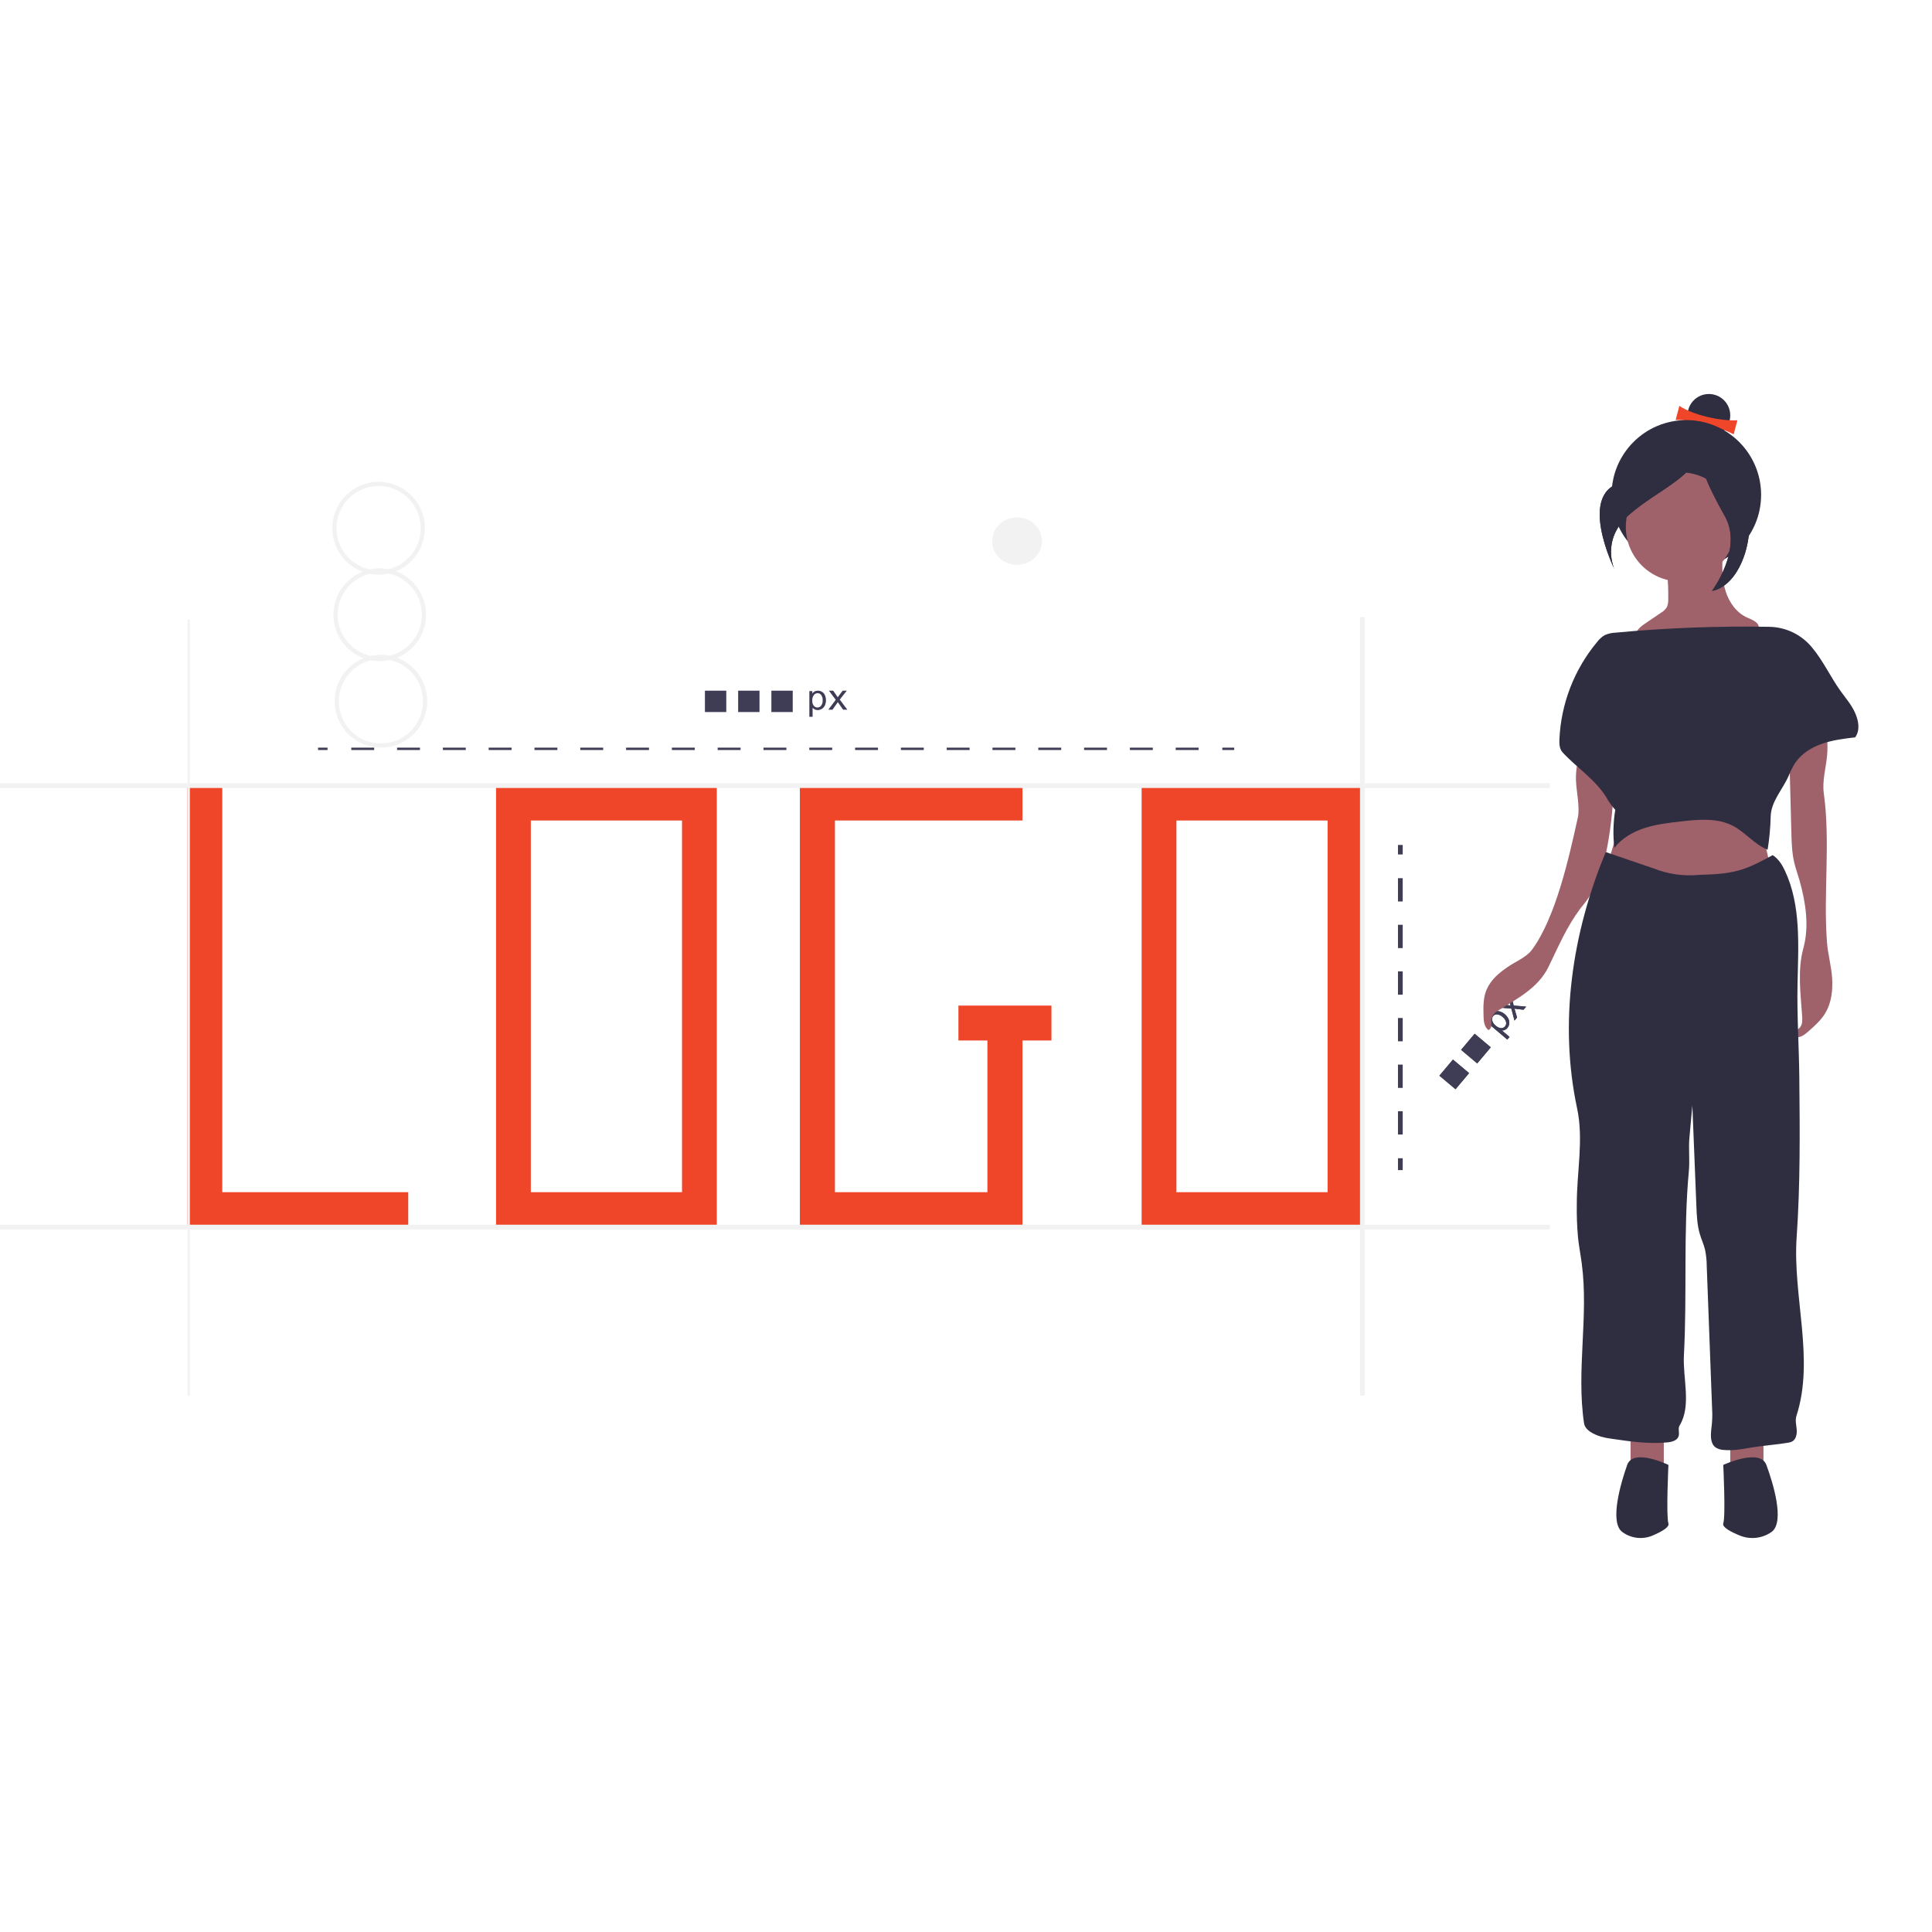 <svg width="814" height="814" viewBox="0 0 814 814" fill="none" xmlns="http://www.w3.org/2000/svg">
<path d="M635.066 438L626 430.316L626.851 429.296L627.703 430.018C627.572 429.546 627.548 429.05 627.632 428.567C627.74 428.079 627.97 427.627 628.301 427.254C628.733 426.715 629.318 426.322 629.978 426.127C630.646 425.94 631.355 425.96 632.012 426.183C632.746 426.423 633.426 426.808 634.012 427.316C634.642 427.833 635.156 428.481 635.519 429.215C635.846 429.864 635.969 430.597 635.872 431.318C635.787 431.989 635.513 432.622 635.084 433.141C634.798 433.495 634.43 433.772 634.011 433.947C633.631 434.107 633.221 434.185 632.809 434.176L636 436.88L635.066 438ZM630.16 432.111C630.779 432.727 631.593 433.105 632.46 433.179C632.773 433.191 633.084 433.131 633.369 433.003C633.655 432.875 633.907 432.683 634.108 432.442C634.314 432.194 634.46 431.902 634.536 431.588C634.613 431.275 634.617 430.947 634.548 430.632C634.315 429.753 633.786 428.983 633.051 428.455C632.426 427.84 631.611 427.462 630.741 427.385C630.429 427.366 630.117 427.421 629.829 427.545C629.541 427.669 629.286 427.858 629.083 428.097C628.882 428.351 628.742 428.648 628.674 428.965C628.606 429.282 628.612 429.611 628.69 429.926C628.914 430.804 629.434 431.576 630.16 432.111Z" fill="#3F3D56"/>
<path d="M638.093 430L636.767 424.958L632 424.545L633.111 423.213L635.378 423.488C635.807 423.541 636.162 423.593 636.442 423.642C636.328 423.249 636.232 422.896 636.155 422.58L635.564 420.272L636.626 419L637.75 423.659L643 424.118L641.909 425.426L638.895 425.074L638.086 424.974L639.169 428.71L638.093 430Z" fill="#3F3D56"/>
<path d="M612.166 446.416L606.453 453.211L613.248 458.924L618.961 452.129L612.166 446.416Z" fill="#3F3D56"/>
<path d="M621.306 435.541L615.594 442.336L622.389 448.049L628.101 441.254L621.306 435.541Z" fill="#3F3D56"/>
<path d="M635.066 438L626 430.316L626.851 429.296L627.703 430.018C627.572 429.546 627.548 429.05 627.632 428.567C627.74 428.079 627.97 427.627 628.301 427.254C628.733 426.715 629.318 426.322 629.978 426.127C630.646 425.94 631.355 425.96 632.012 426.183C632.746 426.423 633.426 426.808 634.012 427.316C634.642 427.833 635.156 428.481 635.519 429.215C635.846 429.864 635.969 430.597 635.872 431.318C635.787 431.989 635.513 432.622 635.084 433.141C634.798 433.495 634.43 433.772 634.011 433.947C633.631 434.107 633.221 434.185 632.809 434.176L636 436.88L635.066 438ZM630.16 432.111C630.779 432.727 631.593 433.105 632.46 433.179C632.773 433.191 633.084 433.131 633.369 433.003C633.655 432.875 633.907 432.683 634.108 432.442C634.314 432.194 634.46 431.902 634.536 431.588C634.613 431.275 634.617 430.947 634.548 430.632C634.315 429.753 633.786 428.983 633.051 428.455C632.426 427.84 631.611 427.462 630.741 427.385C630.429 427.366 630.117 427.421 629.829 427.545C629.541 427.669 629.286 427.858 629.083 428.097C628.882 428.351 628.742 428.648 628.674 428.965C628.606 429.282 628.612 429.611 628.69 429.926C628.914 430.804 629.434 431.576 630.16 432.111Z" fill="#3F3D56"/>
<path d="M638.093 430L636.767 424.958L632 424.545L633.111 423.213L635.378 423.488C635.807 423.541 636.162 423.593 636.442 423.642C636.328 423.249 636.232 422.896 636.155 422.58L635.564 420.272L636.626 419L637.75 423.659L643 424.118L641.909 425.426L638.895 425.074L638.086 424.974L639.169 428.71L638.093 430Z" fill="#3F3D56"/>
<path d="M612.166 446.416L606.453 453.211L613.248 458.924L618.961 452.129L612.166 446.416Z" fill="#3F3D56"/>
<path d="M621.306 435.541L615.594 442.336L622.389 448.049L628.101 441.254L621.306 435.541Z" fill="#3F3D56"/>
<path d="M428.5 238C434.299 238 439 233.523 439 228C439 222.477 434.299 218 428.5 218C422.701 218 418 222.477 418 228C418 233.523 422.701 238 428.5 238Z" fill="#F2F2F2"/>
<path d="M179.512 258.738C179.454 254.8 178.213 250.97 175.949 247.749C173.686 244.528 170.506 242.067 166.824 240.685C171.044 238.976 174.535 235.843 176.693 231.827C178.852 227.812 179.541 223.166 178.643 218.695C177.744 214.223 175.314 210.207 171.773 207.342C168.232 204.476 163.803 202.941 159.252 203.002C154.701 203.063 150.315 204.716 146.851 207.676C143.388 210.635 141.067 214.715 140.288 219.209C139.509 223.703 140.322 228.328 142.587 232.285C144.852 236.241 148.425 239.28 152.689 240.875C149.043 242.35 145.927 244.895 143.75 248.176C141.573 251.458 140.436 255.322 140.488 259.262C140.541 263.202 141.781 267.034 144.045 270.255C146.309 273.477 149.492 275.938 153.176 277.315C148.956 279.024 145.465 282.157 143.307 286.173C141.148 290.188 140.459 294.834 141.357 299.305C142.256 303.777 144.686 307.793 148.227 310.658C151.768 313.524 156.197 315.059 160.748 314.998C165.299 314.937 169.685 313.284 173.149 310.324C176.612 307.365 178.933 303.285 179.712 298.791C180.491 294.297 179.678 289.672 177.413 285.715C175.148 281.759 171.575 278.72 167.311 277.125C170.954 275.646 174.067 273.1 176.244 269.819C178.42 266.539 179.559 262.677 179.512 258.738ZM141.776 222.798C141.728 219.454 142.623 216.164 144.357 213.307C146.092 210.449 148.595 208.14 151.58 206.645C154.566 205.149 157.911 204.528 161.233 204.852C164.554 205.176 167.718 206.433 170.359 208.477C173 210.522 175.011 213.272 176.163 216.411C177.315 219.55 177.559 222.951 176.869 226.223C176.178 229.495 174.581 232.506 172.26 234.909C169.938 237.312 166.988 239.01 163.747 239.809C161.1 239.29 158.374 239.327 155.742 239.916C151.829 239.059 148.319 236.902 145.784 233.795C143.248 230.687 141.836 226.812 141.776 222.798ZM178.224 295.202C178.272 298.546 177.377 301.836 175.643 304.693C173.908 307.551 171.405 309.86 168.42 311.355C165.434 312.851 162.089 313.472 158.767 313.148C155.445 312.824 152.282 311.567 149.641 309.523C147 307.478 144.989 304.728 143.837 301.589C142.685 298.45 142.441 295.049 143.131 291.777C143.822 288.505 145.419 285.494 147.74 283.091C150.062 280.688 153.012 278.99 156.253 278.191C158.9 278.71 161.626 278.673 164.258 278.084C168.171 278.941 171.681 281.098 174.216 284.205C176.751 287.313 178.164 291.188 178.224 295.202ZM164.234 276.248C161.586 275.73 158.861 275.767 156.229 276.356C152.312 275.505 148.799 273.35 146.262 270.241C143.726 267.132 142.316 263.253 142.262 259.238C142.209 255.222 143.515 251.307 145.967 248.131C148.42 244.956 151.874 242.707 155.766 241.752C158.414 242.27 161.139 242.233 163.771 241.644C167.688 242.495 171.201 244.65 173.737 247.759C176.274 250.868 177.684 254.747 177.738 258.762C177.791 262.778 176.485 266.693 174.033 269.868C171.58 273.044 168.126 275.293 164.233 276.248H164.234Z" fill="#F2F2F2"/>
<path d="M93.651 331H79V502.299V517H93.651H172V502.299H93.651V331Z" fill="#EF4629"/>
<path d="M223.651 331H209V517H302V331H223.651ZM287.349 502.299H223.651V345.701H287.349V502.299Z" fill="#EF4629"/>
<path d="M559.349 331H481V517H574V331H559.349ZM559.349 502.299H495.651V345.701H559.349V502.299Z" fill="#EF4629"/>
<path d="M416.018 423.68H403.812V438.381H416.018V502.299H351.776V345.701H430.794V331H351.776H337V345.701V502.299V517H351.776H416.018H430.794V502.299V438.381H443V423.68H430.794H416.018Z" fill="#EF4629"/>
<path d="M138 315H134V316H138V315Z" fill="#3F3D56"/>
<path d="M505 316H495.351V315H505V316ZM485.703 316H476.054V315H485.703V316ZM466.406 316H456.757V315H466.406V316ZM447.108 316H437.46V315H447.108V316ZM427.811 316H418.162V315H427.811V316ZM408.514 316H398.865V315H408.514V316ZM389.216 316H379.568V315H389.216V316ZM369.919 316H360.27V315H369.919V316ZM350.622 316H340.973V315H350.622V316ZM331.325 316H321.676V315H331.325L331.325 316ZM312.027 316H302.378V315H312.027V316ZM292.73 316H283.081V315H292.73V316ZM273.432 316H263.784V315H273.432V316ZM254.135 316H244.486V315H254.135V316ZM234.838 316H225.189V315H234.838V316ZM215.54 316H205.892V315H215.54L215.54 316ZM196.243 316H186.595V315H196.243V316ZM176.946 316H167.297V315H176.946V316ZM157.649 316H148V315H157.649V316Z" fill="#3F3D56"/>
<path d="M520 315H515V316H520V315Z" fill="#3F3D56"/>
<path d="M591 356H589V360H591V356Z" fill="#3F3D56"/>
<path d="M591 478H589V468.182H591V478ZM591 458.364H589V448.545H591V458.364ZM591 438.727H589V428.909H591V438.727ZM591 419.091H589V409.273H591V419.091ZM591 399.455H589V389.636H591V399.455ZM591 379.818H589V370H591V379.818Z" fill="#3F3D56"/>
<path d="M591 488H589V493H591V488Z" fill="#3F3D56"/>
<path d="M80 261H79V588H80V261Z" fill="#F2F2F2"/>
<path d="M575 260H573V588H575V260Z" fill="#F2F2F2"/>
<path d="M653 516H0V518H653V516Z" fill="#F2F2F2"/>
<path d="M653 330H0V332H653V330Z" fill="#F2F2F2"/>
<path d="M702.868 252.599C702.927 253.723 702.717 254.845 702.255 255.87C701.625 256.83 700.778 257.627 699.784 258.195L692.568 263.097C690.44 264.543 688.034 267.105 689.399 269.294C689.926 270.001 690.639 270.545 691.458 270.863C698.848 274.437 707.284 275.117 715.482 274.985C720.709 274.901 726.177 274.435 730.603 271.632C732.71 270.298 734.529 268.463 736.842 267.538C738.442 266.897 740.522 266.43 740.932 264.745C741.488 262.462 738.504 261.197 736.35 260.292C731.74 258.355 728.539 253.878 727.039 249.079C725.539 244.281 725.528 239.148 725.764 234.123C725.828 233.765 725.821 233.397 725.742 233.042C725.663 232.687 725.514 232.351 725.305 232.054C724.827 231.661 724.228 231.449 723.611 231.455C718.643 230.95 713.642 230.865 708.66 231.201C706.806 231.182 704.98 231.661 703.37 232.587C700.339 234.679 702.059 238.224 702.379 241.167C702.786 244.963 702.949 248.782 702.868 252.599Z" fill="#9F616A"/>
<path d="M720 184C724.971 184 729 179.971 729 175C729 170.029 724.971 166 720 166C715.029 166 711 170.029 711 175C711 179.971 715.029 184 720 184Z" fill="#2F2E41"/>
<path d="M730.445 183C723.719 179.494 712.148 176.736 706 176.934L707.555 171C712.998 174.69 724.508 177.499 732 177.066L730.445 183Z" fill="#EF4629"/>
<path d="M710.5 240C727.897 240 742 225.897 742 208.5C742 191.103 727.897 177 710.5 177C693.103 177 679 191.103 679 208.5C679 225.897 693.103 240 710.5 240Z" fill="#2F2E41"/>
<path d="M701 602H687V627H701V602Z" fill="#9F616A"/>
<path d="M743 602H729V627H743V602Z" fill="#9F616A"/>
<path d="M682.998 345.333L676 368.585L747 370L741.322 345.333L722.741 333L682.998 345.333Z" fill="#9F616A"/>
<path d="M708 245C720.703 245 731 234.703 731 222C731 209.297 720.703 199 708 199C695.297 199 685 209.297 685 222C685 234.703 695.297 245 708 245Z" fill="#9F616A"/>
<path d="M666.236 316C664.646 320.03 663.882 324.345 663.989 328.682C664.186 333.712 665.736 340.145 664.77 344.508C661.036 361.389 655.498 386.454 645.486 400.124C643.136 403.333 638.538 405.102 635.052 407.533C631.566 409.964 628.247 412.622 626.358 416.924C624.888 420.271 624.938 424.332 625.05 428.131C625.112 430.226 625.312 432.618 627.108 434C627.481 433.841 627.796 433.571 628.011 433.225C628.226 432.879 628.331 432.474 628.31 432.066C628.399 431.204 628.23 430.326 628.375 429.438C628.545 428.655 628.886 427.921 629.374 427.289C629.861 426.657 630.481 426.143 631.19 425.785C639.366 420.675 648.114 416.216 652.446 407.321C656.779 398.426 660.065 390.492 665.931 382.658C667.588 380.679 669.128 378.603 670.542 376.44C672.822 372.48 674.536 368.213 675.633 363.767C678.031 354.452 679.113 344.643 679.844 335.141C680.218 330.284 680.192 325.082 676.547 321.942C673.176 319.038 669.072 319.406 666.236 316Z" fill="#9F616A"/>
<path d="M768.661 305C769.818 309.292 770.206 313.765 769.808 318.2C769.323 323.571 767.685 328.923 768.421 334.264C771.266 354.929 768.163 376.309 769.761 397.115C770.137 402 771.665 407.406 771.937 412.298C772.209 417.19 771.657 422.293 769.235 426.514C767.351 429.796 764.471 432.327 761.644 434.794C760.085 436.154 758.032 437.601 756.165 436.741C756.001 436.357 755.959 435.929 756.047 435.519C756.134 435.109 756.346 434.738 756.651 434.46C757.208 433.848 757.943 433.42 758.455 432.768C759.444 431.511 759.403 429.729 759.292 428.116C758.635 418.535 757.264 408.711 759.809 399.469C762.346 390.254 760.787 380.192 758.202 370.992C757.511 368.533 756.61 366.136 756.009 363.652C754.967 359.344 754.847 354.865 754.732 350.427L754.021 323.047C753.9 318.382 754.177 312.881 757.961 310.303C761.46 307.918 765.907 308.257 768.661 305Z" fill="#9F616A"/>
<path d="M746.875 360.285C742.238 362.812 737.55 365.36 732.46 366.77C727.132 368.246 721.543 368.425 716.016 368.596C709.422 369.253 702.766 368.311 696.613 365.85L676.547 359C662.35 393.094 656.771 430.872 664.474 466.991C667.279 480.142 664.341 493.763 664.346 507.21C664.263 511.976 664.436 516.742 664.865 521.49C665.263 525.151 665.965 528.773 666.447 532.424C669.38 554.666 664.086 577.426 667.391 599.616C667.845 602.663 671.539 604.349 674.477 605.275C675.959 605.698 677.472 606.003 679.003 606.185C686.783 607.324 694.655 608.466 702.482 607.718C704.395 607.535 706.662 606.948 707.243 605.117C707.707 603.657 706.862 601.911 707.658 600.603C712.741 592.249 708.954 580.802 709.476 571.037C710.858 545.206 709.168 519.239 711.552 493.481C712.008 488.55 711.357 484.197 711.804 479.266L712.107 475.916L713.029 465.742C713.579 479.924 714.171 493.766 714.721 507.949C714.881 512.073 715.05 516.251 716.259 520.197C716.899 522.286 717.825 524.285 718.35 526.406C718.835 528.699 719.084 531.035 719.092 533.379L721.439 595.859C721.427 598.107 721.267 600.352 720.96 602.579C720.73 605.135 720.683 608.147 722.695 609.742C723.744 610.461 724.979 610.863 726.251 610.9C730.078 611.259 733.919 610.583 737.703 609.908C741.534 609.226 749.492 608.544 753.322 607.861C753.902 607.787 754.468 607.628 755.001 607.388C756.729 606.504 757.156 604.217 756.993 602.283C756.829 600.35 756.294 598.357 756.892 596.511C764.646 572.576 755.233 546.296 756.979 521.197C758.534 498.845 758.315 476.412 758.095 454.007C757.965 440.758 757.07 427.798 757.346 414.551C757.684 398.41 758.886 381.504 752.047 366.88C750.84 364.298 749.274 361.823 746.875 360.285Z" fill="#2F2E41"/>
<path d="M702.95 617.2C702.95 617.2 688.134 610 685.579 617.2C683.025 624.399 677.916 641.37 683.536 645.484C685.353 646.817 687.482 647.655 689.716 647.914C691.95 648.173 694.213 647.845 696.284 646.963C699.914 645.41 703.468 643.448 702.949 641.884C701.928 638.798 702.95 617.2 702.95 617.2Z" fill="#2F2E41"/>
<path d="M726.053 617.2C726.053 617.2 741.542 610 744.212 617.2C746.883 624.399 752.224 641.37 746.349 645.484C744.449 646.817 742.223 647.655 739.887 647.914C737.552 648.173 735.186 647.845 733.021 646.963C729.227 645.41 725.511 643.448 726.053 641.884C727.121 638.798 726.053 617.2 726.053 617.2Z" fill="#2F2E41"/>
<path d="M745.448 264.092C723.838 263.708 702.222 264.528 680.703 266.55C679.101 266.597 677.524 266.962 676.064 267.623C674.841 268.364 673.771 269.332 672.911 270.475C663.279 282.029 657.698 296.419 657.023 311.443C656.941 313.385 657.016 315.534 658.333 316.965C664.299 323.45 671.862 328.183 676.59 335.619C677.686 337.626 679.015 339.498 680.548 341.195C679.674 346.508 679.544 351.917 680.162 357.266C683.294 353.172 687.979 350.482 692.882 348.885C697.784 347.288 702.948 346.693 708.071 346.107C715.547 345.251 723.547 344.485 730.208 347.984C735.436 350.73 739.245 355.845 744.743 358C745.487 353.395 745.916 348.744 746.027 344.08C746.183 337.549 751.087 332.727 753.672 326.726C754.375 324.955 755.231 323.248 756.229 321.625C758.846 317.637 763.11 314.956 767.613 313.379C772.116 311.802 776.898 311.225 781.635 310.657C783.79 307.627 783.096 303.752 781.598 300.349C780.1 296.946 777.599 294.105 775.434 291.082C771.229 285.211 768.209 278.516 763.587 272.967C761.403 270.245 758.645 268.039 755.509 266.505C752.374 264.971 748.939 264.147 745.448 264.092Z" fill="#2F2E41"/>
<path d="M717 186C717 186 706.291 199.886 684.874 202.971C663.457 206.057 680.285 240 680.285 240C680.285 240 674.165 227.657 686.404 216.857C698.642 206.057 717 199.886 717 186Z" fill="#2F2E41"/>
<path d="M716.604 186C716.604 186 722.842 207.512 732.199 210.585C741.556 213.659 736.878 245.927 721.283 249C721.283 249 734.538 231.329 726.741 217.5C718.943 203.671 714.265 192.915 716.604 186Z" fill="#2F2E41"/>
<path d="M717 186C717 186 706.291 199.886 684.874 202.971C663.457 206.057 680.285 240 680.285 240C680.285 240 674.165 227.657 686.404 216.857C698.642 206.057 717 199.886 717 186Z" fill="#2F2E41"/>
<path d="M716.604 186C716.604 186 722.842 207.512 732.199 210.585C741.556 213.659 736.878 245.927 721.283 249C721.283 249 734.538 231.329 726.741 217.5C718.943 203.671 714.265 192.915 716.604 186Z" fill="#2F2E41"/>
<path d="M341 302V291.178H342.245V292.195C342.504 291.828 342.843 291.522 343.239 291.3C343.654 291.09 344.116 290.988 344.583 291.001C345.23 290.989 345.866 291.169 346.405 291.517C346.944 291.875 347.359 292.382 347.597 292.972C347.871 293.625 348.007 294.325 347.999 295.031C348.011 295.774 347.86 296.511 347.555 297.193C347.289 297.8 346.839 298.314 346.265 298.666C345.734 298.998 345.116 299.176 344.484 299.178C344.058 299.185 343.637 299.089 343.258 298.898C342.914 298.725 342.61 298.485 342.366 298.191V302L341 302ZM342.237 295.134C342.172 295.927 342.395 296.716 342.868 297.366C343.048 297.591 343.28 297.774 343.544 297.899C343.809 298.024 344.099 298.089 344.393 298.088C344.695 298.087 344.992 298.02 345.263 297.89C345.533 297.76 345.769 297.572 345.953 297.34C346.441 296.665 346.67 295.846 346.603 295.024C346.664 294.228 346.44 293.437 345.969 292.784C345.792 292.555 345.564 292.369 345.301 292.24C345.039 292.111 344.749 292.042 344.454 292.04C344.151 292.048 343.854 292.123 343.586 292.26C343.318 292.398 343.087 292.593 342.909 292.832C342.417 293.5 342.18 294.314 342.237 295.134Z" fill="#3F3D56"/>
<path d="M349 299L352.123 294.842L349.233 291H351.044L352.356 292.876C352.603 293.232 352.802 293.531 352.952 293.772C353.188 293.441 353.405 293.147 353.604 292.891L355.044 291H356.775L353.821 294.766L357 299H355.221L353.467 296.514L353 295.844L350.755 299L349 299Z" fill="#3F3D56"/>
<path d="M306 291H297V300H306V291Z" fill="#3F3D56"/>
<path d="M320 291H311V300H320V291Z" fill="#3F3D56"/>
<path d="M334 291H325V300H334V291Z" fill="#3F3D56"/>
</svg>
